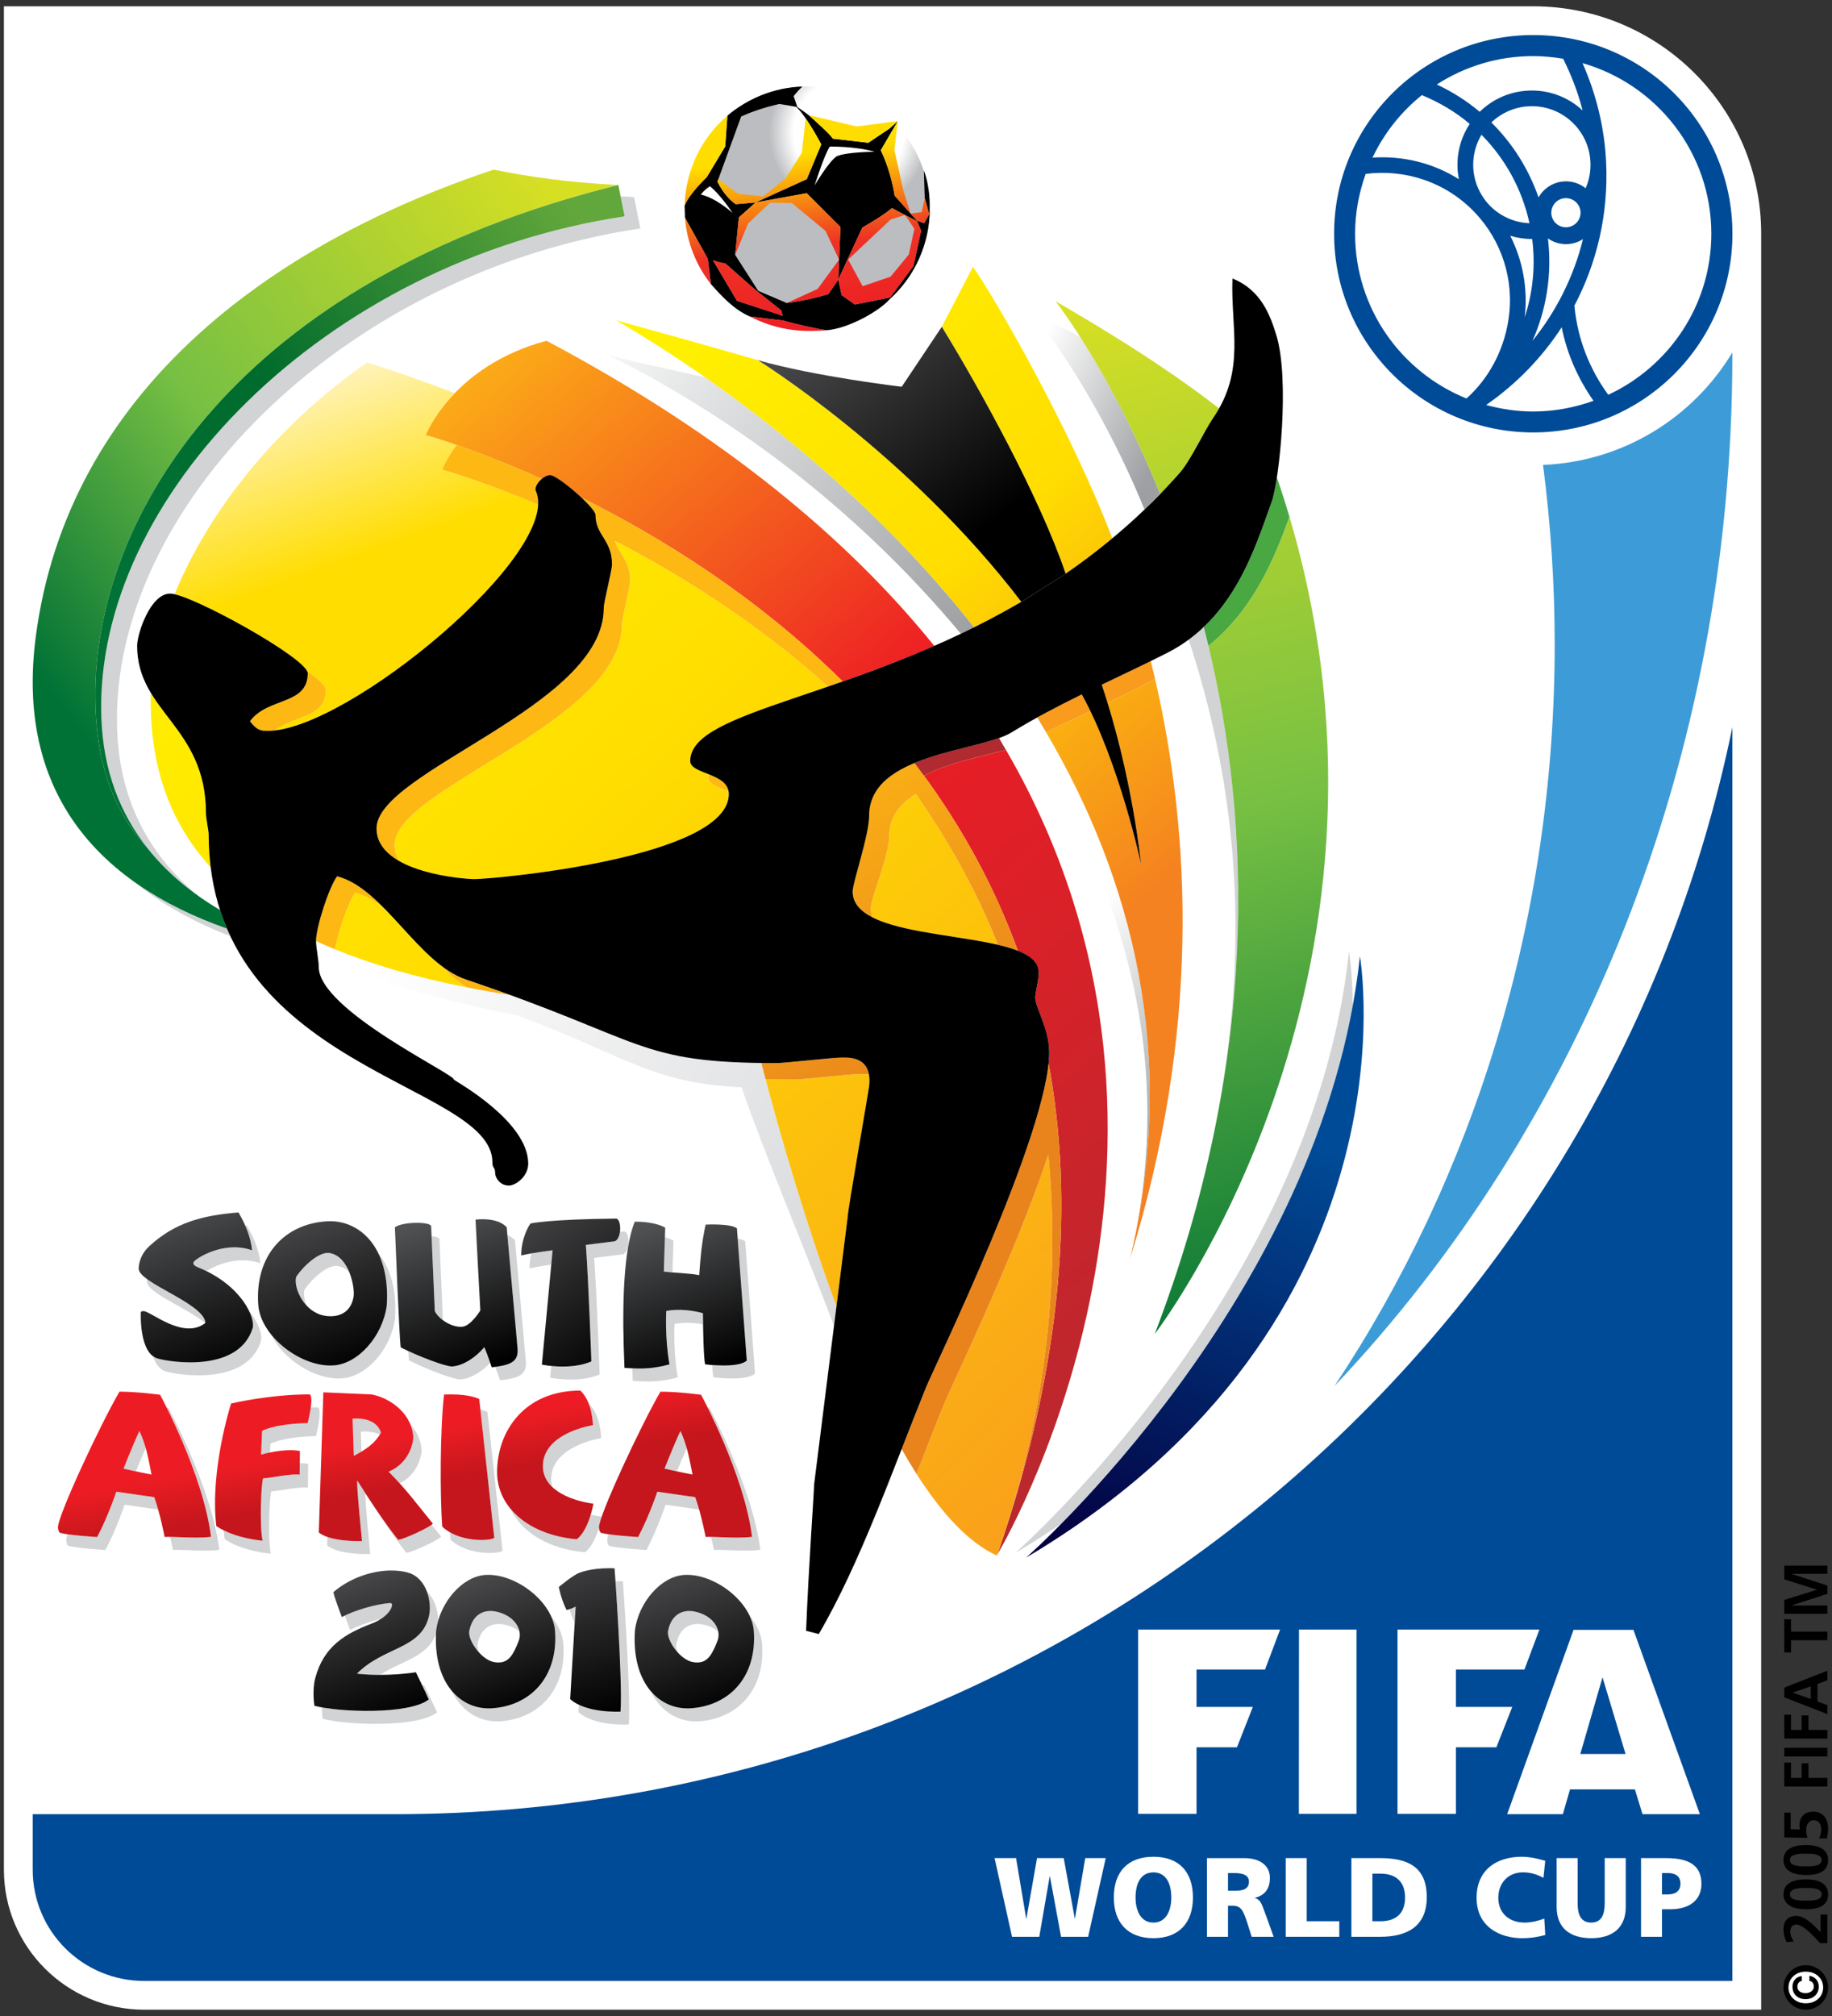 <?xml version="1.0" encoding="UTF-8"?>
<svg xmlns="http://www.w3.org/2000/svg" xmlns:xlink="http://www.w3.org/1999/xlink" width="240pt" height="264pt" viewBox="0 0 240 264" version="1.1">
<rect x="0" y="0" width="240" height="264" fill="#333333" stroke="none"/>
<defs>
<linearGradient id="linear0" gradientUnits="userSpaceOnUse" x1="27.686" y1="43.487" x2="24.938" y2="39.704" gradientTransform="matrix(5.002,0,0,4.989,-56.756,-38.004)">
<stop offset="0" style="stop-color:rgb(0%,0%,0%);stop-opacity:1;"/>
<stop offset="1" style="stop-color:rgb(26.275%,26.275%,27.059%);stop-opacity:1;"/>
</linearGradient>
<linearGradient id="linear1" gradientUnits="userSpaceOnUse" x1="20.523" y1="43.591" x2="19.07" y2="39.597" gradientTransform="matrix(5.002,0,0,4.989,-56.756,-38.004)">
<stop offset="0" style="stop-color:rgb(0%,0%,0%);stop-opacity:1;"/>
<stop offset="1" style="stop-color:rgb(27.843%,27.843%,28.627%);stop-opacity:1;"/>
</linearGradient>
<linearGradient id="linear2" gradientUnits="userSpaceOnUse" x1="17.295" y1="43.711" x2="15.72" y2="39.383" gradientTransform="matrix(5.002,0,0,4.989,-56.756,-38.004)">
<stop offset="0" style="stop-color:rgb(0%,0%,0%);stop-opacity:1;"/>
<stop offset="1" style="stop-color:rgb(30.588%,30.98%,31.765%);stop-opacity:1;"/>
</linearGradient>
<linearGradient id="linear3" gradientUnits="userSpaceOnUse" x1="24.022" y1="43.53" x2="22.59" y2="39.596" gradientTransform="matrix(5.002,0,0,4.989,-56.756,-38.004)">
<stop offset="0" style="stop-color:rgb(0%,0%,0%);stop-opacity:1;"/>
<stop offset="1" style="stop-color:rgb(31.765%,32.157%,32.941%);stop-opacity:1;"/>
</linearGradient>
<linearGradient id="linear4" gradientUnits="userSpaceOnUse" x1="29.944" y1="43.603" x2="28.501" y2="39.641" gradientTransform="matrix(5.002,0,0,4.989,-56.756,-38.004)">
<stop offset="0" style="stop-color:rgb(0%,0%,0%);stop-opacity:1;"/>
<stop offset="0.988" style="stop-color:rgb(31.765%,32.157%,32.941%);stop-opacity:1;"/>
<stop offset="1" style="stop-color:rgb(31.765%,32.157%,32.941%);stop-opacity:1;"/>
</linearGradient>
<linearGradient id="linear5" gradientUnits="userSpaceOnUse" x1="27.411" y1="52.63" x2="26.225" y2="48.749" gradientTransform="matrix(5.002,0,0,4.989,-56.756,-38.004)">
<stop offset="0" style="stop-color:rgb(0%,0%,0%);stop-opacity:1;"/>
<stop offset="1" style="stop-color:rgb(24.706%,24.314%,25.098%);stop-opacity:1;"/>
</linearGradient>
<linearGradient id="linear6" gradientUnits="userSpaceOnUse" x1="30.196" y1="52.582" x2="28.851" y2="48.886" gradientTransform="matrix(5.002,0,0,4.989,-56.756,-38.004)">
<stop offset="0" style="stop-color:rgb(0%,0%,0%);stop-opacity:1;"/>
<stop offset="1" style="stop-color:rgb(28.235%,28.235%,29.02%);stop-opacity:1;"/>
</linearGradient>
<linearGradient id="linear7" gradientUnits="userSpaceOnUse" x1="21.802" y1="52.696" x2="20.375" y2="48.774" gradientTransform="matrix(5.002,0,0,4.989,-56.756,-38.004)">
<stop offset="0" style="stop-color:rgb(0%,0%,0%);stop-opacity:1;"/>
<stop offset="1" style="stop-color:rgb(30.196%,30.196%,30.98%);stop-opacity:1;"/>
</linearGradient>
<linearGradient id="linear8" gradientUnits="userSpaceOnUse" x1="24.991" y1="52.582" x2="23.646" y2="48.886" gradientTransform="matrix(5.002,0,0,4.989,-56.756,-38.004)">
<stop offset="0" style="stop-color:rgb(0%,0%,0%);stop-opacity:1;"/>
<stop offset="1" style="stop-color:rgb(30.196%,30.196%,30.98%);stop-opacity:1;"/>
</linearGradient>
<linearGradient id="linear9" gradientUnits="userSpaceOnUse" x1="22.336" y1="48.34" x2="21.549" y2="43.877" gradientTransform="matrix(5.002,0,0,4.989,-56.756,-38.004)">
<stop offset="0" style="stop-color:rgb(76.863%,8.627%,10.98%);stop-opacity:1;"/>
<stop offset="0.38" style="stop-color:rgb(76.863%,8.627%,10.98%);stop-opacity:1;"/>
<stop offset="0.678" style="stop-color:rgb(92.941%,10.98%,14.118%);stop-opacity:1;"/>
<stop offset="0.839" style="stop-color:rgb(92.941%,10.98%,14.118%);stop-opacity:1;"/>
<stop offset="1" style="stop-color:rgb(92.941%,10.98%,14.118%);stop-opacity:1;"/>
</linearGradient>
<linearGradient id="linear10" gradientUnits="userSpaceOnUse" x1="41.854" y1="19.25" x2="38.197" y2="17.49" gradientTransform="matrix(5.002,0,0,4.989,-56.756,-38.004)">
<stop offset="0" style="stop-color:rgb(61.569%,62.353%,63.529%);stop-opacity:1;"/>
<stop offset="1" style="stop-color:rgb(100%,100%,100%);stop-opacity:1;"/>
</linearGradient>
<linearGradient id="linear11" gradientUnits="userSpaceOnUse" x1="33.344" y1="41.215" x2="19.529" y2="33.521" gradientTransform="matrix(5.002,0,0,4.989,-56.756,-38.004)">
<stop offset="0" style="stop-color:rgb(84.706%,85.098%,85.882%);stop-opacity:1;"/>
<stop offset="0.929" style="stop-color:rgb(100%,100%,100%);stop-opacity:1;"/>
<stop offset="1" style="stop-color:rgb(100%,100%,100%);stop-opacity:1;"/>
</linearGradient>
<linearGradient id="linear12" gradientUnits="userSpaceOnUse" x1="43.39" y1="36.802" x2="36.997" y2="30.304" gradientTransform="matrix(5.002,0,0,4.989,-56.756,-38.004)">
<stop offset="0" style="stop-color:rgb(60%,60.784%,61.961%);stop-opacity:1;"/>
<stop offset="0.678" style="stop-color:rgb(100%,100%,100%);stop-opacity:1;"/>
<stop offset="1" style="stop-color:rgb(100%,100%,100%);stop-opacity:1;"/>
</linearGradient>
<linearGradient id="linear13" gradientUnits="userSpaceOnUse" x1="36.727" y1="24.41" x2="27.4" y2="16.776" gradientTransform="matrix(5.002,0,0,4.989,-56.756,-38.004)">
<stop offset="0" style="stop-color:rgb(61.569%,62.353%,63.529%);stop-opacity:1;"/>
<stop offset="1" style="stop-color:rgb(96.078%,96.471%,96.471%);stop-opacity:1;"/>
</linearGradient>
<linearGradient id="linear14" gradientUnits="userSpaceOnUse" x1="40.431" y1="15.458" x2="47.27" y2="42.698" gradientTransform="matrix(5.002,0,0,4.989,-56.756,-38.004)">
<stop offset="0" style="stop-color:rgb(84.314%,87.451%,13.725%);stop-opacity:1;"/>
<stop offset="0.49" style="stop-color:rgb(46.667%,75.294%,26.275%);stop-opacity:1;"/>
<stop offset="1" style="stop-color:rgb(0%,44.706%,21.176%);stop-opacity:1;"/>
<stop offset="1" style="stop-color:rgb(0%,44.706%,21.176%);stop-opacity:1;"/>
</linearGradient>
<linearGradient id="linear15" gradientUnits="userSpaceOnUse" x1="26.516" y1="17.371" x2="43.74" y2="37.905" gradientTransform="matrix(5.002,0,0,4.989,-56.756,-38.004)">
<stop offset="0" style="stop-color:rgb(100%,94.902%,0%);stop-opacity:1;"/>
<stop offset="0.38" style="stop-color:rgb(100%,86.667%,0%);stop-opacity:1;"/>
<stop offset="0.749" style="stop-color:rgb(96.078%,50.98%,12.549%);stop-opacity:1;"/>
<stop offset="1" style="stop-color:rgb(96.078%,50.98%,12.549%);stop-opacity:1;"/>
</linearGradient>
<linearGradient id="linear16" gradientUnits="userSpaceOnUse" x1="21.549" y1="18.866" x2="44.755" y2="46.106" gradientTransform="matrix(5.002,0,0,4.989,-56.756,-38.004)">
<stop offset="0" style="stop-color:rgb(98.824%,68.627%,9.02%);stop-opacity:1;"/>
<stop offset="0.388" style="stop-color:rgb(92.941%,10.98%,14.118%);stop-opacity:1;"/>
<stop offset="1" style="stop-color:rgb(69.02%,16.471%,18.824%);stop-opacity:1;"/>
</linearGradient>
<linearGradient id="linear17" gradientUnits="userSpaceOnUse" x1="40.312" y1="48.712" x2="46.533" y2="32.509" gradientTransform="matrix(5.002,0,0,4.989,-56.756,-38.004)">
<stop offset="0" style="stop-color:rgb(1.569%,0%,25.098%);stop-opacity:1;"/>
<stop offset="0.71" style="stop-color:rgb(0%,29.412%,59.216%);stop-opacity:1;"/>
<stop offset="0.812" style="stop-color:rgb(0%,29.412%,59.216%);stop-opacity:1;"/>
<stop offset="1" style="stop-color:rgb(0%,29.412%,59.216%);stop-opacity:1;"/>
</linearGradient>
<linearGradient id="linear18" gradientUnits="userSpaceOnUse" x1="28.074" y1="15.617" x2="11.226" y2="28.446" gradientTransform="matrix(5.002,0,0,4.989,-56.756,-38.004)">
<stop offset="0" style="stop-color:rgb(84.314%,87.451%,13.725%);stop-opacity:1;"/>
<stop offset="0.51" style="stop-color:rgb(46.667%,75.294%,26.275%);stop-opacity:1;"/>
<stop offset="0.871" style="stop-color:rgb(0%,44.706%,21.176%);stop-opacity:1;"/>
<stop offset="1" style="stop-color:rgb(0%,44.706%,21.176%);stop-opacity:1;"/>
</linearGradient>
<linearGradient id="linear19" gradientUnits="userSpaceOnUse" x1="14.811" y1="22.277" x2="39.561" y2="47.987" gradientTransform="matrix(5.002,0,0,4.989,-56.756,-38.004)">
<stop offset="0" style="stop-color:rgb(100%,94.902%,0%);stop-opacity:1;"/>
<stop offset="0.369" style="stop-color:rgb(100%,86.667%,0%);stop-opacity:1;"/>
<stop offset="1" style="stop-color:rgb(97.647%,61.569%,10.98%);stop-opacity:1;"/>
</linearGradient>
<linearGradient id="linear20" gradientUnits="userSpaceOnUse" x1="18.864" y1="16.976" x2="22.493" y2="26.945" gradientTransform="matrix(5.002,0,0,4.989,-56.756,-38.004)">
<stop offset="0" style="stop-color:rgb(100%,96.863%,85.882%);stop-opacity:1;"/>
<stop offset="0.529" style="stop-color:rgb(100%,86.667%,0%);stop-opacity:1;"/>
<stop offset="1" style="stop-color:rgb(100%,86.667%,0%);stop-opacity:1;"/>
</linearGradient>
<linearGradient id="linear21" gradientUnits="userSpaceOnUse" x1="18.97" y1="19.028" x2="38.203" y2="48.645" gradientTransform="matrix(5.002,0,0,4.989,-56.756,-38.004)">
<stop offset="0" style="stop-color:rgb(99.216%,72.157%,7.451%);stop-opacity:1;"/>
<stop offset="0.4" style="stop-color:rgb(99.216%,72.157%,7.451%);stop-opacity:1;"/>
<stop offset="0.659" style="stop-color:rgb(91.373%,51.765%,11.373%);stop-opacity:1;"/>
<stop offset="1" style="stop-color:rgb(91.373%,51.765%,11.373%);stop-opacity:1;"/>
</linearGradient>
<linearGradient id="linear22" gradientUnits="userSpaceOnUse" x1="28.18" y1="15.631" x2="13.314" y2="26.75" gradientTransform="matrix(5.002,0,0,4.989,-56.756,-38.004)">
<stop offset="0" style="stop-color:rgb(38.431%,65.49%,23.137%);stop-opacity:1;"/>
<stop offset="0.49" style="stop-color:rgb(0%,41.961%,17.255%);stop-opacity:1;"/>
<stop offset="0.831" style="stop-color:rgb(0%,44.706%,21.176%);stop-opacity:1;"/>
<stop offset="1" style="stop-color:rgb(0%,44.706%,21.176%);stop-opacity:1;"/>
</linearGradient>
<linearGradient id="linear23" gradientUnits="userSpaceOnUse" x1="38.126" y1="23.608" x2="32.322" y2="16.003" gradientTransform="matrix(5.002,0,0,4.989,-56.756,-38.004)">
<stop offset="0" style="stop-color:rgb(0%,0%,0%);stop-opacity:1;"/>
<stop offset="0.239" style="stop-color:rgb(0%,0%,0%);stop-opacity:1;"/>
<stop offset="1" style="stop-color:rgb(30.196%,30.196%,30.98%);stop-opacity:1;"/>
</linearGradient>
<radialGradient id="radial0" gradientUnits="userSpaceOnUse" cx="33.58" cy="11.103" fx="33.58" fy="11.103" r="2.946" gradientTransform="matrix(5.002,0,0,4.989,-56.756,-38.004)">
<stop offset="0" style="stop-color:rgb(100%,100%,100%);stop-opacity:1;"/>
<stop offset="0.49" style="stop-color:rgb(100%,100%,100%);stop-opacity:1;"/>
<stop offset="0.71" style="stop-color:rgb(73.725%,74.118%,75.294%);stop-opacity:1;"/>
<stop offset="1" style="stop-color:rgb(73.725%,74.118%,75.294%);stop-opacity:1;"/>
</radialGradient>
<linearGradient id="linear24" gradientUnits="userSpaceOnUse" x1="32.889" y1="16.415" x2="32.069" y2="10.58" gradientTransform="matrix(5.002,0,0,4.989,-56.756,-38.004)">
<stop offset="0" style="stop-color:rgb(92.941%,10.98%,14.118%);stop-opacity:1;"/>
<stop offset="0.4" style="stop-color:rgb(93.333%,19.608%,14.118%);stop-opacity:1;"/>
<stop offset="0.812" style="stop-color:rgb(100%,86.667%,0%);stop-opacity:1;"/>
<stop offset="1" style="stop-color:rgb(100%,86.667%,0%);stop-opacity:1;"/>
</linearGradient>
</defs>
<g id="surface1">
<path style=" stroke:none;fill-rule:nonzero;fill:rgb(100%,100%,100%);fill-opacity:1;" d="M 0.512 0.824 L 0.512 244.852 C 0.512 254.961 8.758 263.176 18.895 263.176 L 230.723 263.176 L 230.723 30.598 C 230.723 14.191 217.352 0.844 200.898 0.824 Z M 0.512 0.824 "/>
<path style=" stroke:none;fill-rule:nonzero;fill:rgb(0%,29.412%,59.216%);fill-opacity:1;" d="M 51.746 237.57 L 4.285 237.57 L 4.285 244.855 C 4.285 252.898 10.824 259.41 18.887 259.41 L 226.949 259.41 L 226.949 95.223 C 210.246 176.469 138.145 237.57 51.746 237.57 Z M 51.746 237.57 "/>
<path style=" stroke:none;fill-rule:nonzero;fill:rgb(23.922%,61.176%,84.314%);fill-opacity:1;" d="M 226.945 46.156 C 221.832 54.648 212.68 60.449 202.145 60.883 C 203.137 68.555 203.672 76.383 203.672 84.352 C 203.672 120.613 192.973 154.152 174.836 181.488 C 206.922 147.637 226.949 99.672 226.949 46.453 C 226.949 46.355 226.945 46.254 226.945 46.156 Z M 226.945 46.156 "/>
<path style=" stroke:none;fill-rule:nonzero;fill:rgb(0%,29.412%,59.216%);fill-opacity:1;" d="M 210.688 51.699 C 208.242 48.355 206.652 44.363 206.254 40.023 C 209.195 34.441 210.73 28.023 210.41 21.266 C 210.195 16.633 209.082 12.266 207.316 8.266 C 217.055 11.055 224.191 19.996 224.191 30.609 C 224.191 39.957 218.656 47.988 210.688 51.699 Z M 200.859 53.887 C 198.719 53.887 196.656 53.57 194.691 53.035 C 198.617 50.312 201.996 46.852 204.59 42.855 C 205.293 46.398 206.758 49.641 208.754 52.488 C 206.285 53.371 203.637 53.887 200.859 53.887 Z M 192.117 52.184 C 183.559 48.73 177.523 40.379 177.523 30.609 C 177.523 27.863 178.031 25.227 178.91 22.773 C 184.059 22.109 189.441 23.824 193.273 27.891 C 196.684 31.516 198.438 36.613 197.609 41.902 C 196.969 46.008 194.984 49.609 192.117 52.184 Z M 186.273 12.457 C 188.547 13.398 190.672 14.641 192.539 16.227 C 191.168 18.305 190.605 20.906 191.121 23.469 C 187.703 21.312 183.719 20.375 179.805 20.641 C 181.324 17.445 183.539 14.648 186.273 12.457 Z M 204.535 23.793 C 203.227 23.992 202.152 24.781 201.555 25.852 C 200.242 22.066 198.105 18.738 195.375 16.035 C 196.754 14.719 198.629 13.906 200.688 13.906 C 204.926 13.906 208.363 17.344 208.363 21.574 C 208.363 22.672 208.141 23.707 207.723 24.648 C 206.859 23.961 205.715 23.613 204.535 23.793 Z M 203.227 27.855 C 203.227 26.805 204.082 25.949 205.145 25.949 C 206.199 25.949 207.059 26.805 207.059 27.855 C 207.059 28.91 206.199 29.762 205.145 29.762 C 204.082 29.762 203.227 28.91 203.227 27.855 Z M 202.785 31.223 C 204.168 32.195 205.988 32.211 207.379 31.316 C 206.164 36.246 203.871 40.773 200.758 44.637 C 202.582 40.547 203.348 35.941 202.785 31.223 Z M 194.141 25.598 C 192.582 23.082 192.664 20.023 194.078 17.648 C 197.148 20.742 199.379 24.707 200.367 29.23 C 197.902 29.137 195.523 27.848 194.141 25.598 Z M 197.852 30.879 C 198.801 31.164 199.773 31.301 200.723 31.301 C 201.172 34.828 200.809 38.312 199.742 41.555 C 200.184 37.855 199.504 34.148 197.852 30.879 Z M 200.859 7.344 C 202.199 7.344 203.496 7.48 204.777 7.691 C 205.848 9.832 206.723 12.09 207.328 14.465 C 205.586 12.844 203.25 11.855 200.688 11.855 C 198.023 11.855 195.605 12.918 193.848 14.641 C 192.141 13.199 190.246 12.016 188.227 11.062 C 191.867 8.719 196.199 7.344 200.859 7.344 Z M 200.863 4.59 C 186.453 4.59 174.773 16.234 174.773 30.605 C 174.773 44.977 186.453 56.629 200.863 56.629 C 215.273 56.629 226.957 44.977 226.957 30.605 C 226.957 16.234 215.273 4.59 200.863 4.59 Z M 200.863 4.59 "/>
<path style=" stroke:none;fill-rule:nonzero;fill:rgb(100%,100%,100%);fill-opacity:1;" d="M 130.293 243.324 L 133.109 243.324 L 134.434 251.238 L 134.465 251.238 L 135.855 243.324 L 139.352 243.324 L 140.801 251.238 L 140.824 251.238 L 142.172 243.324 L 144.855 243.324 L 142.551 253.629 L 139.004 253.629 L 137.543 245.711 L 137.516 245.711 L 136.148 253.629 L 132.582 253.629 Z M 130.293 243.324 "/>
<path style=" stroke:none;fill-rule:nonzero;fill:rgb(100%,100%,100%);fill-opacity:1;" d="M 151.105 251.766 C 152.773 251.766 153.445 250.176 153.445 248.48 C 153.445 246.688 152.773 245.191 151.105 245.191 C 149.422 245.191 148.762 246.688 148.762 248.48 C 148.762 250.176 149.422 251.766 151.105 251.766 Z M 151.105 243.148 C 154.5 243.148 156.281 245.172 156.281 248.48 C 156.281 251.758 154.48 253.809 151.105 253.809 C 147.727 253.809 145.914 251.758 145.914 248.48 C 145.914 245.172 147.695 243.148 151.105 243.148 Z M 151.105 243.148 "/>
<path style=" stroke:none;fill-rule:nonzero;fill:rgb(100%,100%,100%);fill-opacity:1;" d="M 160.875 247.605 L 161.594 247.605 C 162.48 247.605 163.617 247.57 163.617 246.406 C 163.617 245.453 162.645 245.277 161.594 245.277 L 160.875 245.277 Z M 158.117 243.328 L 163.035 243.328 C 164.867 243.328 166.363 244.156 166.363 245.922 C 166.363 247.297 165.719 248.211 164.383 248.527 L 164.383 248.551 C 165.27 248.789 165.332 249.57 165.844 250.82 L 166.852 253.629 L 163.977 253.629 L 163.387 251.766 C 162.824 249.996 162.473 249.555 161.449 249.555 L 160.875 249.555 L 160.875 253.629 L 158.117 253.629 Z M 158.117 243.328 "/>
<path style=" stroke:none;fill-rule:nonzero;fill:rgb(100%,100%,100%);fill-opacity:1;" d="M 168.438 243.324 L 171.188 243.324 L 171.188 251.59 L 175.453 251.59 L 175.453 253.629 L 168.438 253.629 Z M 168.438 243.324 "/>
<path style=" stroke:none;fill-rule:nonzero;fill:rgb(100%,100%,100%);fill-opacity:1;" d="M 179.789 251.59 L 180.855 251.59 C 182.914 251.59 184.07 250.531 184.07 248.48 C 184.07 246.43 182.875 245.359 180.855 245.359 L 179.789 245.359 Z M 177.039 243.324 L 180.797 243.324 C 184.395 243.324 186.914 244.441 186.914 248.438 C 186.914 252.289 184.32 253.629 180.797 253.629 L 177.039 253.629 Z M 177.039 243.324 "/>
<path style=" stroke:none;fill-rule:nonzero;fill:rgb(100%,100%,100%);fill-opacity:1;" d="M 202.438 253.391 C 201.664 253.586 200.789 253.809 199.379 253.809 C 196.629 253.809 193.438 252.422 193.438 248.523 C 193.438 244.938 195.953 243.148 199.363 243.148 C 200.414 243.148 201.434 243.387 202.434 243.68 L 202.199 245.914 C 201.316 245.422 200.461 245.188 199.512 245.188 C 197.551 245.188 196.285 246.605 196.285 248.523 C 196.285 250.543 197.715 251.766 199.734 251.766 C 200.629 251.766 201.555 251.531 202.309 251.242 Z M 202.438 253.391 "/>
<path style=" stroke:none;fill-rule:nonzero;fill:rgb(100%,100%,100%);fill-opacity:1;" d="M 212.98 249.715 C 212.98 252.539 211.145 253.809 208.453 253.809 C 205.754 253.809 203.926 252.539 203.926 249.715 L 203.926 243.324 L 206.676 243.324 L 206.676 249.258 C 206.676 250.617 207.039 251.766 208.453 251.766 C 209.863 251.766 210.223 250.617 210.223 249.258 L 210.223 243.324 L 212.98 243.324 Z M 212.98 249.715 "/>
<path style=" stroke:none;fill-rule:nonzero;fill:rgb(100%,100%,100%);fill-opacity:1;" d="M 217.73 248.082 L 218.449 248.082 C 219.391 248.082 220.145 247.738 220.145 246.66 C 220.145 245.613 219.391 245.277 218.449 245.277 L 217.73 245.277 Z M 214.98 243.324 L 218.266 243.324 C 221.422 243.324 222.895 244.387 222.895 246.703 C 222.895 248.789 221.371 250.023 218.797 250.023 L 217.73 250.023 L 217.73 253.629 L 214.98 253.629 Z M 214.98 243.324 "/>
<path style=" stroke:none;fill-rule:evenodd;fill:rgb(100%,100%,100%);fill-opacity:1;" d="M 149.102 213.395 L 149.102 237.527 L 156.75 237.527 L 156.75 228.812 L 162.047 228.812 L 164.129 223.527 L 156.75 223.527 L 156.75 218.629 L 165.723 218.629 L 167.699 213.395 Z M 149.102 213.395 "/>
<path style=" stroke:none;fill-rule:evenodd;fill:rgb(100%,100%,100%);fill-opacity:1;" d="M 170.172 213.395 L 170.156 237.527 L 177.715 237.527 L 177.715 213.395 Z M 170.172 213.395 "/>
<path style=" stroke:none;fill-rule:evenodd;fill:rgb(100%,100%,100%);fill-opacity:1;" d="M 209.938 219.648 L 207.027 229.691 L 212.953 229.691 Z M 206.141 213.434 L 197.445 237.57 L 204.742 237.57 L 205.68 234.324 L 214.18 234.324 L 215.172 237.57 L 222.691 237.57 L 213.988 213.434 Z M 206.141 213.434 "/>
<path style=" stroke:none;fill-rule:evenodd;fill:rgb(100%,100%,100%);fill-opacity:1;" d="M 183.082 213.395 L 183.082 237.527 L 190.73 237.527 L 190.73 228.812 L 196.031 228.812 L 198.113 223.527 L 190.73 223.527 L 190.73 218.629 L 199.707 218.629 L 201.672 213.395 Z M 183.082 213.395 "/>
<path style=" stroke:none;fill-rule:nonzero;fill:rgb(81.961%,82.745%,83.137%);fill-opacity:1;" d="M 77.125 183.801 C 78.75 185.355 78.75 188.332 78.75 188.332 C 78.75 188.332 72.207 189.312 72.207 193.688 C 72.207 194.062 72.258 194.41 72.355 194.73 C 71.617 194.027 71.121 193.129 71.121 191.996 C 71.121 187.613 77.668 186.633 77.668 186.633 C 77.668 186.633 77.668 185.195 77.125 183.801 Z M 77.395 198.352 C 77.91 198.477 78.395 198.551 78.82 198.605 C 78.578 199.328 78.449 199.816 78.465 200.047 C 78.145 201.152 77.566 202.547 76.645 203.273 C 71.926 202.855 68.328 200.676 66.887 197.59 C 68.691 199.758 71.766 201.238 75.566 201.578 C 76.492 200.84 77.07 199.426 77.395 198.352 Z M 53.77 186.535 C 54.52 187.359 55.082 188.414 55.219 189.703 C 55.301 190.453 54.785 193.047 52.359 194.25 C 51.922 193.77 51.449 193.262 50.91 192.715 C 53.648 191.602 54.215 188.789 54.133 188.004 C 54.078 187.477 53.949 186.98 53.77 186.535 Z M 56.543 199.668 C 56.926 200.152 57.336 200.664 57.789 201.219 C 57.473 201.668 54.043 203.258 53.254 203.348 C 53.254 203.348 51.438 201.219 47.949 195.676 C 50.727 199.961 52.172 201.641 52.172 201.641 C 52.883 201.574 55.773 200.25 56.543 199.668 Z M 47.891 195.586 C 47.734 195.871 48.508 203.508 48.508 203.508 C 48.508 203.508 44.379 203.656 42.855 202.375 L 42.895 201.27 C 44.73 201.906 47.422 201.809 47.422 201.809 C 47.422 201.809 46.652 194.172 46.809 193.887 C 47.191 194.492 47.555 195.059 47.891 195.586 Z M 47.273 187.477 L 47.359 190.082 C 47.039 190.273 46.703 190.457 46.352 190.645 L 46.188 185.781 C 46.188 185.781 49.23 185.398 49.906 187.613 C 49.859 187.703 49.809 187.785 49.758 187.867 C 48.652 187.309 47.273 187.477 47.273 187.477 Z M 21.832 184.316 L 22.055 184.348 C 22.055 184.348 27.715 194.734 28.73 202.953 C 26.84 203.207 23.762 202.891 22.652 202.969 C 22.652 202.969 22.516 202.242 22.289 201.258 C 23.684 201.285 26.074 201.461 27.645 201.254 C 26.879 195.039 23.453 187.586 21.832 184.316 Z M 20.719 197.68 L 16.32 197.047 C 16.32 197.047 15.293 200.164 13.812 202.977 C 13.812 202.977 10.125 202.742 9.102 202.469 C 9.102 202.469 8.73 202.531 8.68 201.742 C 8.668 201.59 8.727 201.305 8.836 200.918 C 10.305 201.125 12.727 201.277 12.727 201.277 C 14.207 198.465 15.238 195.344 15.238 195.344 L 20.203 196.059 C 20.383 196.551 20.562 197.113 20.719 197.68 Z M 19.094 189.637 C 18.629 190.672 18.156 191.816 17.809 192.672 C 16.949 192.488 16.191 192.324 16.191 192.324 C 16.191 192.324 17.301 189.449 18.262 187.387 C 18.625 188.164 18.887 188.902 19.094 189.637 Z M 63.863 184.906 L 65.836 203.098 C 65.086 203.562 61.082 203.633 59.012 201.605 C 58.992 201.316 58.973 201 58.953 200.668 C 61.109 201.906 64.113 201.801 64.754 201.395 L 62.93 184.582 C 63.578 184.738 63.863 184.906 63.863 184.906 Z M 41.66 184.297 C 42.266 184.676 41.387 188.062 41.387 188.062 C 41.387 188.062 37.5 188.066 35.422 189.074 L 35.375 190.203 C 34.672 190.348 34.203 190.484 34.203 190.484 L 34.336 187.375 C 36.414 186.371 40.305 186.359 40.305 186.359 C 40.305 186.359 40.578 185.305 40.715 184.309 C 41.027 184.301 41.344 184.297 41.66 184.297 Z M 39.27 191.602 C 39.648 191.613 40.02 191.641 40.371 191.711 L 40.336 194.82 C 39.211 194.648 36.758 195.219 35.555 195.297 C 35.309 195.594 35.043 201.664 35.488 203.453 C 35.488 203.453 31.883 203.207 29.426 201.547 C 29.379 201.168 29.344 200.793 29.32 200.41 C 31.656 201.57 34.406 201.75 34.406 201.75 C 33.961 199.961 34.227 193.895 34.477 193.594 C 35.676 193.523 38.129 192.941 39.254 193.117 Z M 89.965 189.637 C 89.504 190.672 89.027 191.816 88.68 192.672 C 87.816 192.488 87.059 192.324 87.059 192.324 C 87.059 192.324 88.176 189.449 89.137 187.387 C 89.5 188.164 89.762 188.902 89.965 189.637 Z M 92.703 184.316 L 92.926 184.348 C 92.926 184.348 98.586 194.734 99.602 202.953 C 97.715 203.207 94.633 202.891 93.531 202.969 C 93.531 202.969 93.387 202.242 93.156 201.258 C 94.555 201.285 96.949 201.461 98.52 201.254 C 97.746 195.039 94.328 187.586 92.703 184.316 Z M 91.59 197.68 L 87.199 197.047 C 87.199 197.047 86.156 200.164 84.688 202.977 C 84.688 202.977 81 202.742 79.969 202.469 C 79.969 202.469 79.605 202.531 79.551 201.742 C 79.535 201.59 79.598 201.305 79.715 200.918 C 81.172 201.125 83.598 201.277 83.598 201.277 C 85.078 198.465 86.113 195.344 86.113 195.344 L 91.078 196.059 C 91.258 196.551 91.43 197.113 91.59 197.68 Z M 81.219 161.281 L 81.832 161.273 C 82.539 161.48 82.512 163.875 81.629 164.25 L 77.836 164.727 C 78.184 169.406 78.555 179.977 78.555 179.977 C 78.555 179.977 76.344 181.152 72.074 180.41 L 72.215 178.879 C 75.68 179.227 77.473 178.273 77.473 178.273 C 77.473 178.273 77.102 167.707 76.75 163.023 L 80.551 162.551 C 80.926 162.387 81.148 161.855 81.219 161.281 Z M 72.219 165.594 C 71.434 165.707 70.371 165.883 69.363 166.109 C 69.363 165.371 69.465 164.707 69.617 164.141 C 71.109 163.871 72.395 163.73 72.395 163.73 Z M 87.105 162.012 C 87.895 162.23 88.227 162.473 88.227 162.473 L 88.098 166.625 C 87.672 166.59 87.277 166.551 86.965 166.504 Z M 96.641 162.207 C 97.055 162.273 97.402 162.383 97.625 162.543 L 98.914 179.871 C 97.773 180.926 93.473 180.367 93.473 180.367 C 93.473 180.367 93.383 180.25 93.301 178.754 C 94.629 178.855 97.023 178.914 97.836 178.172 Z M 92.102 173.422 C 90.973 173.215 89.617 173.133 88.371 173.375 C 88.371 173.375 88.16 176.883 88.789 180.371 C 86.762 180.898 85.426 181.012 82.895 180.82 C 82.895 180.566 82.863 179.996 82.836 179.184 C 84.738 179.273 85.969 179.117 87.699 178.676 C 87.078 175.184 87.285 171.672 87.285 171.672 C 88.961 171.348 90.82 171.617 92.086 171.965 C 92.09 172.492 92.094 172.977 92.102 173.422 Z M 57.566 162.285 L 58.023 172.883 C 57.559 172.539 57.18 172.129 56.961 171.703 L 56.535 161.871 C 57.129 161.938 57.551 162.078 57.566 162.285 Z M 66.465 161.73 C 66.84 161.895 67.188 162.109 67.465 162.414 C 67.52 163.203 68.832 177.512 68.887 178.297 C 69.004 179.992 68.074 180.477 65.5 180.746 C 65.5 180.746 65.215 179.867 64.883 178.988 C 67.105 178.707 67.918 178.184 67.801 176.602 C 67.758 175.922 66.777 165.172 66.465 161.73 Z M 64.223 178.465 C 63.16 179.59 61.684 180.543 60.324 180.641 C 59.535 180.691 55.859 179.305 53.586 178.141 C 53.559 177.965 53.527 177.527 53.484 176.918 C 55.711 177.949 58.559 178.984 59.242 178.938 C 60.742 178.832 62.379 177.691 63.449 176.414 C 63.727 177.055 64.031 177.906 64.223 178.465 Z M 32.332 160.473 C 33.301 162.145 33.949 163.785 34.109 165.43 C 31.164 164.387 28.27 165.676 27.059 166.461 C 26.773 166.324 26.473 166.184 26.16 166.051 C 25.852 165.918 25.109 165.668 25.395 165.234 C 25.676 164.805 29.305 162.414 33.02 163.73 C 32.918 162.652 32.602 161.574 32.125 160.488 Z M 32.637 171.672 C 33.973 173.344 34.398 174.938 34.176 175.652 C 32.312 181.465 23.449 180.105 21.723 179.59 C 20.871 179.34 20.344 178.527 20.02 177.578 C 20.203 177.719 20.41 177.824 20.637 177.895 C 22.367 178.402 31.227 179.77 33.094 173.949 C 33.238 173.488 33.109 172.656 32.637 171.672 Z M 26.875 173.273 C 24.504 171.25 19.227 169.305 19.25 167.812 C 19.254 167.715 19.262 167.613 19.27 167.508 C 21.594 169.203 26.773 171.238 26.91 173.238 Z M 51.75 172.711 C 51.191 176.691 48.031 180.273 44.805 180.504 C 41.332 180.746 37.09 178.043 35.527 174.766 C 37.508 177.223 40.867 179 43.715 178.801 C 46.941 178.574 50.102 174.992 50.664 171.008 C 50.855 168.18 50.418 165.887 49.566 164.129 C 51.102 165.98 52.008 168.844 51.75 172.711 Z M 44.293 165.793 C 42.508 165.477 39.922 168.637 39.855 168.996 C 39.762 169.535 39.875 170.25 40.168 170.973 C 39.113 169.848 38.598 168.285 38.77 167.301 C 38.836 166.934 41.422 163.777 43.211 164.098 C 44.457 164.316 45.27 165.395 45.758 166.582 C 45.355 166.184 44.871 165.898 44.293 165.793 Z M 98.219 211.621 C 99.141 212.734 99.746 214.012 99.84 215.297 C 100.258 221.223 96.707 225.043 91.609 225.402 C 89.027 225.578 86.57 224.25 85.246 221.445 C 86.625 223.082 88.539 223.836 90.523 223.703 C 95.625 223.344 99.164 219.527 98.754 213.598 C 98.711 212.926 98.52 212.266 98.219 211.621 Z M 94.094 213.641 C 93.574 213.219 92.887 212.895 92.043 212.727 C 90.609 212.449 89.047 213.008 88.602 215.297 C 88.543 215.582 88.613 215.969 88.781 216.383 C 87.938 215.461 87.387 214.266 87.516 213.598 C 87.961 211.309 89.523 210.746 90.957 211.027 C 92.77 211.379 93.863 212.5 94.094 213.641 Z M 42.27 225.074 C 42.27 225.074 42.164 224.438 42.156 223.59 C 45.945 224.273 53.832 224.391 56.168 222.547 C 56.008 222.168 55.66 221.426 55.32 220.719 C 55.48 220.691 55.57 220.684 55.57 220.684 C 55.57 220.684 56.883 223.379 57.254 224.25 C 54.688 226.266 45.457 225.926 42.27 225.074 Z M 49.914 212 C 48.457 212.348 46.953 212.895 45.871 213.453 C 45.871 213.453 45.484 212.457 45.168 211.559 C 46.848 210.77 49.27 210.059 51.109 209.922 C 51.605 209.883 51.391 211.043 49.914 212 Z M 55.934 208.426 C 56.965 209.402 57.395 210.957 57.398 212.25 C 57.281 212.645 57.195 213.047 57.141 213.453 C 57.129 213.609 57.121 213.766 57.113 213.926 C 56.039 216.996 52.762 217.414 49.77 219.332 C 48.824 219.332 47.801 219.289 46.762 219.172 C 50.281 215.594 55.164 216.004 56.195 211.648 C 56.402 210.781 56.344 209.543 55.934 208.426 Z M 68.055 213.641 C 67.535 213.219 66.844 212.895 66.004 212.727 C 64.57 212.449 63.008 213.008 62.562 215.297 C 62.504 215.582 62.574 215.969 62.738 216.383 C 61.902 215.461 61.348 214.266 61.477 213.598 C 61.922 211.309 63.48 210.746 64.918 211.027 C 66.73 211.379 67.828 212.5 68.055 213.641 Z M 72.18 211.621 C 73.098 212.734 73.711 214.012 73.801 215.297 C 74.215 221.223 70.668 225.043 65.574 225.402 C 62.988 225.578 60.527 224.25 59.199 221.445 C 60.586 223.082 62.5 223.836 64.484 223.703 C 69.582 223.344 73.129 219.527 72.715 213.598 C 72.668 212.926 72.48 212.266 72.18 211.621 Z M 80.629 207.062 C 80.934 207.055 81.254 207.055 81.598 207.074 C 81.598 207.074 82.668 221.699 82.375 225.832 C 82.375 225.832 77.906 226.109 75.773 224.203 L 75.832 223.246 C 78.105 224.328 81.293 224.133 81.293 224.133 C 81.523 220.867 80.902 211.031 80.629 207.062 Z M 75.41 210.383 L 75.289 212.504 C 74.984 211.906 74.762 211.266 74.598 210.738 C 74.871 210.641 75.156 210.52 75.41 210.383 Z M 75.41 210.383 "/>
<path style=" stroke:none;fill-rule:evenodd;fill:url(#linear0);" d="M 69.484 160.223 C 69.484 160.223 68.281 161.906 68.281 164.402 C 70.25 163.965 72.395 163.73 72.395 163.73 L 70.988 178.707 C 75.258 179.453 77.469 178.273 77.469 178.273 C 77.469 178.273 77.102 167.707 76.75 163.023 L 80.551 162.547 C 81.43 162.176 81.449 159.781 80.754 159.578 C 71.719 159.664 69.484 160.223 69.484 160.223 Z M 69.484 160.223 "/>
<path style=" stroke:none;fill-rule:evenodd;fill:url(#linear1);" d="M 42.723 159.938 C 37.207 160.32 33.379 164.449 33.832 170.859 C 34.125 175.027 39.488 179.098 43.715 178.805 C 46.945 178.574 50.102 174.988 50.664 171.008 C 51.164 163.66 47.414 159.918 43.219 159.918 C 43.055 159.922 42.887 159.922 42.723 159.938 Z M 42.508 172.293 C 39.938 171.844 38.5 168.855 38.77 167.305 C 38.836 166.938 41.418 163.781 43.211 164.094 C 45.781 164.551 46.52 168.676 46.316 169.832 C 45.984 171.758 44.613 172.367 43.305 172.367 C 43.031 172.367 42.766 172.34 42.508 172.293 Z M 42.508 172.293 "/>
<path style=" stroke:none;fill-rule:evenodd;fill:url(#linear2);" d="M 19.551 163.199 C 18.547 164.102 18.184 165.277 18.168 166.113 C 18.129 168.012 26.73 170.652 26.914 173.238 C 24.066 175.492 19.836 171.781 18.848 171.699 C 18.457 171.664 18.449 171.855 18.449 171.855 C 18.449 171.855 18.188 177.172 20.637 177.895 C 22.363 178.402 31.227 179.77 33.09 173.953 C 33.508 172.645 31.707 168.383 26.16 166.051 C 25.852 165.922 25.109 165.664 25.398 165.23 C 25.676 164.805 29.305 162.414 33.02 163.73 C 32.863 162.086 32.215 160.441 31.246 158.773 C 26.402 159.156 22.836 160.16 19.551 163.199 Z M 19.551 163.199 "/>
<path style=" stroke:none;fill-rule:evenodd;fill:url(#linear3);" d="M 51.734 160.719 L 51.734 160.727 C 51.746 160.949 52.305 175.125 52.496 176.445 C 54.773 177.605 58.453 178.992 59.242 178.941 C 60.738 178.836 62.383 177.691 63.449 176.414 C 63.898 177.453 64.414 179.047 64.414 179.047 C 66.992 178.773 67.922 178.293 67.801 176.602 C 67.75 175.812 66.438 161.5 66.379 160.715 C 65.57 159.828 64.168 159.66 63.234 159.66 C 62.68 159.66 62.297 159.719 62.297 159.719 C 62.367 161.062 62.871 170.82 62.926 171.609 C 62.926 171.609 61.703 173.633 60.559 173.742 C 59.262 173.863 57.539 172.828 56.961 171.703 L 56.484 160.59 C 56.438 159.953 52.699 159.969 51.734 160.719 Z M 51.734 160.719 "/>
<path style=" stroke:none;fill-rule:evenodd;fill:url(#linear4);" d="M 81.809 179.125 C 84.34 179.316 85.672 179.199 87.703 178.672 C 87.078 175.184 87.285 171.672 87.285 171.672 C 88.961 171.348 90.82 171.613 92.086 171.969 C 92.145 178.336 92.387 178.664 92.387 178.664 C 92.387 178.664 96.688 179.227 97.832 178.172 L 96.539 160.844 C 95.629 160.191 92.441 160.367 92.441 160.367 C 91.898 162.805 91.723 165.129 91.602 166.988 C 90.398 166.727 88.18 166.688 86.965 166.508 L 87.145 160.773 C 87.145 160.773 86.035 159.98 83.156 159.98 C 81.016 165.297 81.785 177.652 81.809 179.125 Z M 81.809 179.125 "/>
<path style=" stroke:none;fill-rule:evenodd;fill:url(#linear5);" d="M 75.902 205.961 C 75.035 206.277 73.207 207.824 73.207 207.824 C 73.207 207.824 73.508 209.449 74.223 210.832 C 74.617 210.754 75.035 210.582 75.414 210.383 L 74.695 222.504 C 76.82 224.406 81.293 224.137 81.293 224.137 C 81.582 220 80.512 205.375 80.512 205.375 C 80.277 205.363 80.047 205.359 79.832 205.359 C 77.297 205.359 75.902 205.961 75.902 205.961 Z M 75.902 205.961 "/>
<path style=" stroke:none;fill-rule:evenodd;fill:url(#linear6);" d="M 89.609 206.242 C 86.617 206.449 83.695 209.77 83.18 213.449 C 82.695 220.52 86.461 223.98 90.523 223.703 C 95.625 223.344 99.168 219.527 98.754 213.598 C 98.488 209.867 93.855 206.23 90.016 206.23 C 89.879 206.23 89.742 206.234 89.609 206.242 Z M 90.82 217.664 C 89.062 217.391 87.293 214.738 87.516 213.59 C 87.961 211.309 89.523 210.75 90.957 211.027 C 93.426 211.512 94.559 213.402 93.996 214.863 C 93.285 216.699 92.691 217.707 91.336 217.707 C 91.176 217.707 91.004 217.695 90.82 217.664 Z M 90.82 217.664 "/>
<path style=" stroke:none;fill-rule:evenodd;fill:url(#linear7);" d="M 43.699 208.473 C 43.57 208.586 44.781 211.754 44.781 211.754 C 46.461 210.887 49.117 210.07 51.113 209.922 C 51.73 209.875 51.242 211.641 48.672 212.621 C 45.219 213.934 42.41 215.598 41.309 219.723 C 40.859 221.371 41.188 223.375 41.188 223.375 C 44.375 224.23 53.602 224.562 56.168 222.551 C 55.801 221.68 54.484 218.984 54.484 218.984 C 54.484 218.984 50.805 219.617 46.758 219.172 C 50.285 215.598 55.164 216.004 56.195 211.648 C 56.613 209.898 55.957 206.605 53.402 205.922 C 52.754 205.746 52.035 205.66 51.281 205.66 C 48.793 205.66 45.895 206.602 43.699 208.473 Z M 43.699 208.473 "/>
<path style=" stroke:none;fill-rule:evenodd;fill:url(#linear8);" d="M 63.57 206.242 C 60.582 206.449 57.66 209.77 57.141 213.449 C 56.66 220.52 60.422 223.98 64.484 223.703 C 69.586 223.344 73.129 219.527 72.715 213.598 C 72.453 209.867 67.82 206.23 63.98 206.23 C 63.84 206.23 63.707 206.234 63.57 206.242 Z M 64.785 217.664 C 63.023 217.391 61.254 214.738 61.477 213.59 C 61.922 211.309 63.484 210.75 64.914 211.027 C 67.391 211.512 68.52 213.402 67.957 214.863 C 67.246 216.699 66.652 217.707 65.297 217.707 C 65.141 217.707 64.965 217.695 64.785 217.664 Z M 64.785 217.664 "/>
<path style=" stroke:none;fill-rule:evenodd;fill:url(#linear9);" d="M 65.121 192.781 C 65.121 197.457 69.379 201.027 75.566 201.574 C 77.191 200.289 77.738 196.906 77.738 196.906 C 75.43 196.629 71.121 195.355 71.121 191.992 C 71.121 187.613 77.668 186.633 77.668 186.633 C 77.668 186.633 77.668 183.652 76.035 182.098 C 68.648 182.098 65.121 187.473 65.121 192.781 Z M 78.465 200.043 C 78.52 200.828 78.887 200.762 78.887 200.762 C 79.914 201.043 83.598 201.281 83.598 201.281 C 85.078 198.461 86.113 195.344 86.113 195.344 L 91.074 196.055 C 91.832 198.109 92.445 201.27 92.445 201.27 C 92.891 201.238 93.676 201.27 94.57 201.305 C 95.863 201.355 97.395 201.406 98.52 201.25 C 97.504 193.035 91.844 182.648 91.844 182.648 C 91.844 182.648 88.891 182.242 86.523 182.242 C 84.047 186.469 78.367 198.625 78.465 200.043 Z M 87.059 192.324 C 87.059 192.324 88.176 189.445 89.137 187.391 C 90.043 189.336 90.316 191.078 90.727 193.098 C 89.602 192.891 87.059 192.324 87.059 192.324 Z M 7.594 200.043 C 7.645 200.828 8.016 200.762 8.016 200.762 C 9.043 201.043 12.73 201.281 12.73 201.281 C 14.207 198.461 15.238 195.344 15.238 195.344 L 20.203 196.055 C 20.961 198.109 21.57 201.27 21.57 201.27 C 22.023 201.238 22.805 201.27 23.699 201.305 C 24.992 201.355 26.527 201.406 27.645 201.25 C 26.629 193.035 20.973 182.648 20.973 182.648 C 20.973 182.648 18.016 182.242 15.652 182.242 C 13.172 186.469 7.496 198.625 7.594 200.043 Z M 16.188 192.324 C 16.188 192.324 17.301 189.445 18.262 187.391 C 19.172 189.336 19.445 191.078 19.852 193.098 C 18.73 192.891 16.188 192.324 16.188 192.324 Z M 41.766 200.676 C 43.297 201.961 47.426 201.809 47.426 201.809 C 47.426 201.809 46.652 194.172 46.809 193.887 C 50.336 199.504 52.172 201.641 52.172 201.641 C 52.957 201.559 56.387 199.969 56.707 199.523 C 54.48 196.797 53.367 195.207 50.91 192.715 C 53.652 191.602 54.219 188.789 54.133 188.008 C 53.781 184.668 50.574 182.918 48.656 182.602 L 42.359 182.328 Z M 46.188 185.781 C 46.188 185.781 49.227 185.398 49.906 187.613 C 49.082 189.09 47.859 189.855 46.352 190.645 Z M 58.172 182.617 C 57.641 187.242 57.637 195.77 57.93 199.906 C 60.004 201.93 64.004 201.859 64.754 201.395 L 62.781 183.207 C 62.781 183.207 61.723 182.598 59.055 182.598 C 58.777 182.598 58.484 182.602 58.172 182.617 Z M 30.273 183.793 C 30.273 183.793 27.461 192.504 28.34 199.844 C 30.801 201.508 34.406 201.754 34.406 201.754 C 33.961 199.965 34.227 193.898 34.477 193.594 C 35.68 193.523 38.125 192.945 39.254 193.117 L 39.289 190.012 C 37.188 189.605 34.203 190.484 34.203 190.484 L 34.336 187.375 C 36.418 186.367 40.305 186.363 40.305 186.363 C 40.305 186.363 41.18 182.973 40.574 182.598 C 35.289 182.598 30.273 183.793 30.273 183.793 Z M 30.273 183.793 "/>
<path style=" stroke:none;fill-rule:nonzero;fill:rgb(81.961%,82.745%,83.137%);fill-opacity:1;" d="M 30.176 122.586 C 25.387 120.75 21.172 118.414 17.66 115.535 C 21.141 118 25.199 120.016 29.738 121.605 C 29.879 121.938 30.023 122.262 30.176 122.586 Z M 30.176 122.586 "/>
<path style=" stroke:none;fill-rule:nonzero;fill:rgb(81.961%,82.745%,83.137%);fill-opacity:1;" d="M 81.297 25.711 C 81.879 25.746 82.473 25.781 83.07 25.809 C 83.336 27.18 83.613 28.574 83.895 29.914 C 44.531 35.824 14.402 66.758 15.344 95.453 C 15.656 105.051 19.727 112.176 26.062 117.375 C 18.555 112.062 13.625 104.484 13.273 93.875 C 12.328 65.18 42.461 34.242 81.832 28.332 C 81.652 27.473 81.469 26.594 81.297 25.711 Z M 81.297 25.711 "/>
<path style=" stroke:none;fill-rule:evenodd;fill:url(#linear10);" d="M 149.941 66.734 C 150.328 66.34 151.125 65.516 151.969 64.656 C 148.188 55.281 144.18 48.289 141.484 44.07 C 139.355 43 137.168 41.828 134.961 40.551 C 134.98 40.574 143.25 50.387 149.941 66.734 Z M 149.941 66.734 "/>
<path style=" stroke:none;fill-rule:nonzero;fill:rgb(81.961%,82.745%,83.137%);fill-opacity:1;" d="M 151.277 174.688 C 165.934 135.984 163.297 106.859 155.727 83.766 C 156.426 83.246 157.082 82.688 157.695 82.109 C 163.738 105.547 165.57 137.426 151.277 174.688 Z M 151.277 174.688 "/>
<path style=" stroke:none;fill-rule:evenodd;fill:url(#linear11);" d="M 41.395 123.234 C 41.395 123.727 41.504 124.418 41.602 125.09 C 45.18 126.848 53.223 130.125 67.891 133.004 C 82.152 138.352 85.348 141.848 97.141 142.379 C 99.922 150.484 105.57 163.887 109.258 173.613 L 109.578 171.062 C 105.258 159.41 101.551 146.301 99.738 139.203 C 84.922 139.004 83.926 136.508 66.789 130.285 C 56.156 128.645 47.852 126.207 41.395 123.23 Z M 41.395 123.234 "/>
<path style=" stroke:none;fill-rule:evenodd;fill:url(#linear12);" d="M 134.688 94.629 C 134.449 94.762 134.211 94.902 133.973 95.043 C 145.965 114.527 154.637 137.316 148.047 164.824 C 154.637 137.316 147.871 113.445 135.875 93.957 C 135.48 94.176 135.082 94.398 134.688 94.629 Z M 134.688 94.629 "/>
<path style=" stroke:none;fill-rule:evenodd;fill:url(#linear13);" d="M 79.66 46.477 C 95.098 54.176 111.531 65.824 125.879 82.992 C 126.457 82.719 127.035 82.438 127.609 82.148 C 116.719 68.305 103.648 57.27 92.371 49.402 C 87.77 48.371 83.117 47.43 79.66 46.477 Z M 79.66 46.477 "/>
<path style=" stroke:none;fill-rule:evenodd;fill:rgb(81.961%,82.745%,83.137%);fill-opacity:1;" d="M 132.996 203.371 C 132.996 203.371 171.93 169.242 176.727 124.629 C 176.727 124.629 177.188 127.273 177.211 131.711 C 171.344 163.781 148.883 189.543 139.062 199.508 C 137.137 200.824 135.113 202.109 132.996 203.371 Z M 132.996 203.371 "/>
<path style=" stroke:none;fill-rule:evenodd;fill:url(#linear14);" d="M 151.98 64.699 C 152.836 63.824 153.68 62.918 154.504 61.977 C 155.949 60.355 157.703 56.52 158.953 54.699 C 159.238 54.289 159.48 53.891 159.703 53.484 C 155.492 50.184 148.758 45.492 138.277 39.449 C 138.297 39.473 145.484 48.566 151.98 64.699 Z M 158.305 84.57 C 163.844 107.754 165.07 138.711 151.277 174.684 C 151.277 174.684 186.914 128.457 168.926 67.684 C 167.031 72.883 164.324 79.707 158.305 84.57 Z M 158.305 84.57 "/>
<path style=" stroke:none;fill-rule:evenodd;fill:url(#linear15);" d="M 123.379 42.793 C 128.441 51.035 136.266 65.273 139.602 75.129 C 141.656 73.703 143.707 72.168 145.715 70.496 C 140.434 56.609 130.484 39.223 127.461 34.938 Z M 127.609 82.148 C 129.66 81.133 131.73 80.023 133.793 78.816 C 118.934 59.336 99.285 47.164 99.285 47.164 C 92.727 45.281 86.203 43.457 80.699 41.938 C 93.586 49.422 112.645 63.133 127.609 82.148 Z M 145.094 92.039 C 148.5 103.07 149.477 113.156 149.477 113.156 C 149.477 113.156 147.074 101.879 142.84 93.113 C 140.574 94.188 138.551 95.133 137.039 95.891 C 148.301 115.016 154.426 138.223 148.047 164.824 C 157.234 135.234 156.035 109.32 151.316 88.902 C 149.238 90.008 147.109 91.062 145.094 92.039 Z M 145.094 92.039 "/>
<path style=" stroke:none;fill-rule:evenodd;fill:url(#linear16);" d="M 55.758 56.98 L 55.758 56.984 C 55.777 56.988 61.969 58.68 70.965 62.719 C 71.312 62.426 71.715 62.219 72.062 62.219 C 72.66 62.219 74.699 63.766 76.223 65.199 C 86.512 70.316 99.16 78.082 110.398 89.242 C 114.125 87.934 118.18 86.434 122.395 84.586 C 111.117 70.598 94.789 56.938 71.598 44.625 C 59.301 47.91 55.773 56.934 55.758 56.98 Z M 121.035 101.574 C 125.953 108.297 130.211 115.906 133.352 124.516 C 134.598 125.008 135.496 125.621 135.859 126.43 C 136.414 127.641 135.613 129.746 135.613 130.637 C 135.613 131.902 137.43 134.711 137.445 137.805 C 137.445 138.242 137.422 138.719 137.363 139.234 C 140.676 156.988 139.391 178.23 130.684 203.508 C 130.684 203.508 162.406 150.82 131.777 98.191 C 128.555 99.082 124.246 99.902 121.035 101.574 Z M 121.035 101.574 "/>
<path style=" stroke:none;fill-rule:evenodd;fill:url(#linear17);" d="M 134.426 203.973 C 186.488 173.039 178.156 125.23 178.156 125.23 C 173.367 169.832 134.449 203.953 134.426 203.973 Z M 134.426 203.973 "/>
<path style=" stroke:none;fill-rule:nonzero;fill:rgb(97.647%,60.784%,10.98%);fill-opacity:1;" d="M 137.043 95.891 C 136.66 95.238 136.266 94.598 135.875 93.961 C 137.805 92.891 139.758 91.891 141.715 90.934 L 142.012 91.48 C 142.293 92.012 142.57 92.559 142.84 93.113 C 140.574 94.188 138.551 95.133 137.043 95.891 Z M 145.094 92.039 C 144.852 91.25 144.59 90.457 144.328 89.664 C 146.477 88.637 148.613 87.625 150.754 86.57 C 150.941 87.344 151.129 88.117 151.316 88.902 C 149.242 90.012 147.109 91.062 145.094 92.039 Z M 145.094 92.039 "/>
<path style=" stroke:none;fill-rule:evenodd;fill:url(#linear18);" d="M 4.684 83.398 C 2.07 103.438 12.504 115.551 29.734 121.605 C 29.398 120.82 29.102 120.012 28.828 119.168 C 25.145 116.992 21.953 114.359 19.426 111.203 C 15.137 106.586 12.586 100.422 12.488 91.5 C 12.219 67.738 31.062 36.57 81.008 24.227 C 74.434 23.906 68.953 23.098 64.68 22.211 C 35.191 32.047 8.852 51.469 4.684 83.398 Z M 4.684 83.398 "/>
<path style=" stroke:none;fill-rule:evenodd;fill:url(#linear19);" d="M 82.551 76.051 C 82.551 76.957 81.469 80.906 81.469 81.812 C 81.469 94.664 51.703 103.168 51.703 110.633 C 51.703 111.434 51.918 112.133 52.297 112.758 C 55.871 114.797 61.484 115.129 62.125 115.129 C 64.559 115.129 95.473 112.387 95.473 103.98 C 95.473 103.863 95.465 103.746 95.445 103.641 C 94.145 103.105 92.797 102.727 92.797 101.824 C 92.797 101.676 92.809 101.531 92.836 101.395 C 91.609 100.902 90.422 100.516 90.422 99.668 C 90.422 95.648 97.898 93.547 108.477 89.91 C 99.133 81.508 89.16 75.285 80.566 70.832 C 81.09 72.555 82.551 73.387 82.551 76.051 Z M 19.746 92.555 C 19.879 99.516 21.613 106.996 27.602 113.578 C 27.43 112.184 27.34 110.727 27.34 109.195 C 27.34 108.836 26.977 107.129 26.977 106.5 C 26.977 98.402 22.398 95.109 19.77 90.75 C 19.746 91.363 19.73 91.965 19.746 92.555 Z M 116.488 109.488 C 116.488 112.004 114.074 117.727 114.074 118.895 C 114.074 119.352 114.164 119.773 114.34 120.152 C 118.254 122.117 125.672 122.535 130.73 123.723 C 127.984 116.672 124.082 109.871 119.98 103.969 C 117.898 105.254 116.488 106.992 116.488 109.488 Z M 43.887 124.316 C 48.676 126.273 54.367 127.965 61.133 129.293 C 59.902 128.492 58.727 127.445 57.582 126.297 C 55.016 124.273 52.684 121.32 50.266 118.883 C 49.078 117.949 47.844 117.242 46.535 116.91 C 45.652 118.078 44.289 122.035 43.887 124.316 Z M 112.449 140.652 C 111.547 140.652 105.059 141.371 104.152 141.371 C 102.762 141.371 101.48 141.355 100.293 141.32 C 102.238 148.707 105.656 160.488 109.578 171.062 L 111.043 159.402 C 111.043 158.508 113.762 143.113 113.859 142.219 C 113.922 141.621 113.906 141.117 113.832 140.691 C 113.547 140.652 113.277 140.645 113.043 140.645 C 112.801 140.645 112.594 140.652 112.449 140.652 Z M 123.66 183.906 C 122.477 186.816 121.285 189.891 120.07 193.016 C 123.344 198.141 126.883 202.023 130.594 203.703 L 130.684 203.5 L 130.738 203.336 C 137.547 183.492 138.742 166.273 137.336 151.195 C 132.984 164.375 124.43 181.965 123.66 183.906 Z M 123.66 183.906 "/>
<path style=" stroke:none;fill-rule:evenodd;fill:url(#linear20);" d="M 22.875 77.82 C 26.488 78.656 38.984 85.602 40.219 87.848 C 41.715 88.93 42.691 89.832 42.691 90.316 C 42.691 94.047 38.59 93.617 36.039 95.656 C 46.34 94.457 70.051 75.047 70.496 66.094 C 62.93 62.871 57.918 61.508 57.918 61.508 C 57.918 61.508 58.445 60.141 59.812 58.277 C 57.242 57.387 55.758 56.984 55.758 56.984 C 55.758 56.984 56.758 54.395 59.57 51.484 C 55.906 50.074 52.078 48.73 48.082 47.453 C 35.598 56.188 27.113 67.445 22.875 77.82 Z M 22.875 77.82 "/>
<path style=" stroke:none;fill-rule:evenodd;fill:url(#linear21);" d="M 57.918 61.508 C 57.918 61.508 62.93 62.871 70.496 66.094 C 70.527 65.422 70.43 64.805 70.188 64.266 C 70.023 63.855 70.422 63.184 70.965 62.719 C 66.363 60.656 62.5 59.199 59.812 58.277 C 58.445 60.141 57.918 61.508 57.918 61.508 Z M 78.016 67.43 C 78.016 70.125 80.176 70.664 80.176 73.898 C 80.176 74.801 79.094 78.754 79.094 79.656 C 79.094 92.508 49.328 101.02 49.328 108.477 C 49.328 110.402 50.574 111.777 52.297 112.758 C 51.918 112.133 51.703 111.434 51.703 110.633 C 51.703 103.168 81.469 94.664 81.469 81.812 C 81.469 80.906 82.551 76.957 82.551 76.051 C 82.551 73.387 81.09 72.555 80.566 70.832 C 89.16 75.285 99.133 81.508 108.477 89.91 C 109.105 89.691 109.75 89.473 110.398 89.242 C 99.16 78.082 86.512 70.316 76.223 65.199 C 77.23 66.152 78.016 67.059 78.016 67.43 Z M 40.312 88.164 C 40.312 92.383 35.055 91.281 32.742 94.453 C 33.703 95.691 34.23 95.715 35.086 95.715 C 35.391 95.715 35.707 95.691 36.039 95.656 C 38.59 93.617 42.691 94.047 42.691 90.316 C 42.691 89.832 41.715 88.93 40.219 87.848 C 40.281 87.969 40.312 88.074 40.312 88.164 Z M 113.859 106.855 C 113.859 109.375 111.691 115.574 111.691 116.742 C 111.691 117.719 112.133 118.531 112.898 119.215 C 113.293 119.562 113.785 119.875 114.34 120.152 C 114.164 119.773 114.074 119.352 114.074 118.895 C 114.074 117.727 116.488 112.004 116.488 109.488 C 116.488 106.992 117.898 105.254 119.98 103.969 C 124.082 109.871 127.984 116.672 130.73 123.723 C 131.707 123.949 132.594 124.207 133.352 124.504 C 132.746 122.84 132.094 121.207 131.402 119.609 C 131.246 119.246 131.086 118.883 130.922 118.516 L 130.523 117.652 L 130.344 117.254 L 130.242 117.027 L 130.199 116.934 L 130.121 116.77 L 130.059 116.641 L 129.992 116.516 L 129.914 116.352 L 129.871 116.25 L 129.801 116.102 L 129.727 115.957 L 129.656 115.82 C 126.824 110.02 123.477 104.723 119.801 99.918 C 116.473 101.301 113.859 103.344 113.859 106.855 Z M 92.797 101.824 C 92.797 102.727 94.145 103.105 95.445 103.641 C 95.25 102.441 94.027 101.867 92.836 101.395 C 92.809 101.531 92.797 101.676 92.797 101.824 Z M 41.395 123.23 C 42.199 123.602 43.027 123.961 43.887 124.316 C 44.289 122.035 45.652 118.078 46.535 116.91 C 47.844 117.242 49.078 117.949 50.266 118.883 C 48.332 116.934 46.352 115.301 44.156 114.758 C 43.121 116.133 41.406 121.391 41.395 123.23 Z M 61.133 129.293 C 62.941 129.652 64.82 129.98 66.789 130.285 C 65.059 129.656 63.168 128.992 61.074 128.285 C 59.852 127.879 58.695 127.172 57.582 126.297 C 58.727 127.445 59.902 128.492 61.133 129.293 Z M 110.07 138.496 C 109.176 138.496 102.68 139.219 101.781 139.219 C 101.074 139.219 100.391 139.207 99.738 139.203 C 99.906 139.863 100.09 140.566 100.293 141.32 C 101.48 141.355 102.762 141.371 104.152 141.371 C 105.059 141.371 111.547 140.652 112.449 140.652 C 112.738 140.652 113.262 140.613 113.832 140.691 C 113.457 138.668 111.664 138.492 110.617 138.492 C 110.395 138.492 110.211 138.496 110.07 138.496 Z M 121.277 181.754 C 120.242 184.324 119.195 187.027 118.121 189.766 C 118.762 190.895 119.41 191.98 120.07 193.016 C 121.285 189.891 122.477 186.816 123.66 183.906 C 124.43 181.965 132.984 164.375 137.336 151.195 C 138.742 166.273 137.547 183.492 130.738 203.336 C 133.395 195.609 135.348 188.27 136.691 181.293 L 136.84 180.543 C 139.738 165.055 139.625 151.355 137.363 139.238 C 136.18 150.789 122.328 179.137 121.277 181.754 Z M 121.277 181.754 "/>
<path style=" stroke:none;fill-rule:evenodd;fill:url(#linear22);" d="M 12.488 91.5 C 12.586 100.422 15.137 106.586 19.426 111.203 C 15.75 106.613 13.504 100.91 13.277 93.875 C 12.328 65.18 42.457 34.242 81.832 28.332 C 81.551 26.984 81.273 25.602 81.008 24.227 C 31.062 36.57 12.219 67.738 12.488 91.5 Z M 12.488 91.5 "/>
<path style=" stroke:none;fill-rule:nonzero;fill:rgb(28.627%,65.882%,25.882%);fill-opacity:1;" d="M 168.922 67.684 C 167.031 72.883 164.324 79.707 158.309 84.57 C 158.105 83.738 157.906 82.922 157.699 82.113 C 162.793 77.27 164.867 70.473 166.574 65.75 C 166.801 65.117 167.051 63.977 167.273 62.512 C 167.867 64.246 168.422 65.973 168.922 67.684 Z M 168.922 67.684 "/>
<path style=" stroke:none;fill-rule:nonzero;fill:rgb(69.02%,16.471%,18.824%);fill-opacity:1;" d="M 131.773 98.188 C 128.551 99.078 124.246 99.898 121.035 101.574 L 119.801 99.918 C 123.473 98.391 128.02 97.668 130.875 96.652 Z M 131.773 98.188 "/>
<path style=" stroke:none;fill-rule:nonzero;fill:rgb(0%,0%,0%);fill-opacity:1;" d="M 144.332 89.664 C 148.355 101.578 149.477 113.152 149.477 113.152 C 149.477 113.152 146.648 99.875 141.719 90.934 C 138.625 92.453 135.547 94.055 132.52 95.91 C 128.336 98.473 113.859 98.59 113.859 106.855 C 113.859 109.375 111.699 115.574 111.699 116.742 C 111.699 123.758 133.613 121.504 135.871 126.422 C 136.414 127.625 135.613 129.73 135.613 130.629 C 135.613 131.891 137.438 134.703 137.449 137.793 C 137.449 148.223 122.32 179.141 121.281 181.754 C 117.043 192.227 112.664 204.785 107.262 213.98 L 105.602 213.559 C 105.93 205.176 106.652 195.305 106.652 194.402 L 111.043 159.406 C 111.043 158.508 113.762 143.109 113.859 142.219 C 114.309 138.145 110.977 138.496 110.078 138.496 C 109.176 138.496 102.684 139.215 101.785 139.215 C 83.352 139.215 84.785 136.285 61.078 128.281 C 54.77 126.172 50.277 116.289 44.16 114.758 C 43.117 116.137 41.402 121.418 41.402 123.215 C 41.402 124.113 41.758 125.734 41.758 126.633 C 41.758 132.297 59.801 140.773 59.457 141.383 C 59.77 141.645 69.199 146.848 69.199 152.379 C 69.199 154.086 67.527 155.254 66.672 155.254 C 65.5 155.254 64.867 154.219 64.867 153.633 C 64.867 152.738 64.508 153.098 64.508 152.199 C 64.508 141.723 27.336 140.16 27.336 109.195 C 27.336 108.836 26.98 107.129 26.98 106.5 C 26.98 95.129 17.969 93.242 17.965 84.566 C 17.965 83.039 19.676 77.734 22.289 77.734 C 24.949 77.734 40.316 86.23 40.316 88.164 C 40.316 92.387 35.059 91.277 32.746 94.453 C 33.703 95.695 34.23 95.711 35.086 95.711 C 45.5 95.711 73.797 72.266 70.188 64.266 C 69.918 63.59 71.164 62.215 72.07 62.215 C 73.055 62.215 78.016 66.484 78.016 67.43 C 78.016 70.125 80.176 70.664 80.176 73.898 C 80.176 74.797 79.094 78.754 79.094 79.656 C 79.094 92.508 49.328 101.016 49.328 108.477 C 49.328 114.406 61.18 115.125 62.129 115.125 C 64.562 115.125 95.477 112.387 95.477 103.98 C 95.477 101.195 90.422 101.418 90.422 99.668 C 90.422 92.836 112.051 91.535 133.793 78.816 C 139.348 75.289 135.039 78.047 139.602 75.125 C 144.773 71.562 149.84 67.258 154.504 61.977 C 155.953 60.359 157.707 56.52 158.953 54.695 C 163.211 48.457 161.207 42.961 161.457 36.473 C 165.211 37.969 166.418 41.312 167.219 43.938 C 168.969 49.703 167.613 62.922 166.578 65.754 C 164.41 71.73 161.664 81.043 152.922 85.492 C 149.98 86.984 147.281 88.242 144.332 89.664 Z M 144.332 89.664 "/>
<path style=" stroke:none;fill-rule:evenodd;fill:url(#linear23);" d="M 118.129 50.648 C 118.129 50.648 106.75 49.309 99.285 47.164 C 99.285 47.164 118.934 59.336 133.797 78.812 C 139.348 75.289 135.039 78.047 139.605 75.129 C 136.27 65.273 128.445 51.035 123.379 42.793 Z M 118.129 50.648 "/>
<path style=" stroke:none;fill-rule:evenodd;fill:url(#radial0);" d="M 89.762 27.258 L 89.762 27.336 C 89.781 36.141 96.941 43.266 105.773 43.266 C 114.621 43.266 121.793 36.121 121.793 27.297 C 121.793 18.477 114.621 11.32 105.773 11.32 C 96.941 11.32 89.781 18.457 89.762 27.258 Z M 89.762 27.258 "/>
<path style=" stroke:none;fill-rule:nonzero;fill:rgb(0%,0%,0%);fill-opacity:1;" d="M 95.008 19.18 L 95.293 15.148 C 95.477 14.996 95.66 14.844 95.848 14.695 C 96.156 14.465 96.465 14.238 96.785 14.027 C 97.688 13.422 98.664 12.906 99.707 12.484 C 101.484 11.77 103.312 11.398 105.117 11.332 C 104.574 11.844 104.211 12.27 103.969 12.594 L 104.453 14.008 C 104.809 14.25 105.355 14.629 105.957 15.086 C 106.652 15.703 108.695 17.516 109.113 18.156 L 113.75 18.691 L 116.531 16.828 L 117.621 15.859 L 115.391 19.672 C 116.492 21.98 116.992 24.293 117.207 25.629 L 119.289 27.969 L 120.105 28.883 L 121.062 29.234 L 121.734 28.055 L 121.145 25.938 L 121.031 22.316 C 121.875 24.648 121.812 26.703 121.785 27.969 L 121.781 28.219 C 121.656 30.5 121.039 32.715 120 34.719 C 119.848 35.012 119.684 35.305 119.512 35.59 C 118.785 36.797 117.887 37.922 116.848 38.91 L 116.52 39.215 C 115.164 40.75 111.172 43.016 108.285 43.25 C 107.141 43.094 103.988 42.383 102.938 42.074 L 102.672 41.988 L 98.234 41.445 C 96.102 40.527 94.469 38.695 93.133 37.203 L 92.723 33.883 L 89.734 28.512 L 89.703 27.438 L 89.691 27.16 L 89.691 26.922 C 90.309 25.398 91.695 24 92.594 23.199 Z M 96.387 26.742 L 98.988 26.512 L 96.797 28.465 L 96.305 33.375 L 99.328 38.086 L 103.07 39.684 C 104.27 39.531 106.605 39.125 108.535 38.504 L 109.824 36.605 L 110.258 38.648 L 111.996 39.879 L 116.609 38.957 L 119.676 34.809 L 120.668 30.199 L 120.145 28.977 L 118.555 28.148 L 116.852 27.25 C 115.809 28.125 114.207 29.098 112.969 29.797 L 111.07 33.906 L 109.824 36.605 L 109.926 34 L 110.102 29.723 L 105.676 25.297 L 101.383 26.078 L 98.988 26.512 L 100.578 25.785 L 105.688 23.461 L 107.586 18.91 C 107.238 18.254 105.594 15.215 104.32 13.992 L 102.094 13.613 C 99.719 14.152 98 14.844 97.094 15.254 L 94.098 23.484 L 93.984 23.797 C 94.848 25.512 95.809 26.355 96.387 26.742 Z M 102.348 40.656 L 99.551 38.43 L 98.875 37.891 L 95.023 34.5 C 94.406 34.41 93.863 34.25 93.395 34.078 L 96.547 39.395 L 102.539 41.348 C 102.469 41.137 102.398 40.906 102.348 40.656 Z M 114.562 19.875 C 112.074 19.137 108.715 19.195 108.715 19.195 C 108.02 20.156 106.711 24.297 106.711 24.297 C 106.711 24.297 108.508 21.234 109.586 20.48 C 110.828 19.891 114.562 19.875 114.562 19.875 Z M 114.562 19.875 "/>
<path style=" stroke:none;fill-rule:evenodd;fill:url(#linear24);" d="M 89.691 26.906 L 89.691 26.918 C 90.309 25.395 92.598 23.199 92.598 23.199 L 95.004 19.18 L 95.293 15.148 C 91.828 18.102 89.801 22.398 89.691 26.906 Z M 109.113 18.156 L 113.754 18.691 L 116.527 16.828 L 117.621 15.859 L 112.234 16.562 L 105.957 15.086 C 106.648 15.703 108.695 17.516 109.113 18.156 Z M 105.047 20 L 102.91 23.367 L 99.973 25.723 L 96.719 25.383 L 94.102 23.484 L 93.984 23.793 C 94.852 25.508 95.805 26.355 96.391 26.746 L 98.988 26.516 L 96.797 28.469 L 96.305 33.375 L 98.016 29.242 L 100.891 26.539 L 103.738 26.582 L 108.152 30.242 L 109.926 34.004 L 110.105 29.719 L 105.68 25.297 L 98.988 26.516 L 105.688 23.461 L 107.582 18.914 C 107.344 18.453 106.473 16.84 105.535 15.492 Z M 115.395 19.676 C 116.484 21.969 116.992 24.297 117.203 25.629 L 119.289 27.969 L 120.105 28.883 L 121.062 29.234 L 121.734 28.055 L 121.145 25.938 L 120.75 27.777 L 119.289 27.969 L 118.332 24.902 L 117.168 19.621 L 117.621 15.859 Z M 112.969 29.793 L 110.969 34.121 L 109.824 36.605 L 110.258 38.648 L 111.996 39.879 L 116.609 38.957 L 119.676 34.809 L 120.668 30.199 L 120.145 28.98 L 118.559 28.148 L 119.793 29.965 L 119.055 33.336 L 116.668 36.234 L 113.008 37.477 L 111.113 33.988 L 116.684 28.738 L 118.559 28.148 L 116.852 27.25 C 115.805 28.125 114.211 29.098 112.969 29.793 Z M 90.867 33.305 C 91.449 34.738 92.215 36.043 93.133 37.207 L 92.723 33.883 L 89.734 28.512 C 89.855 30.113 90.227 31.734 90.867 33.305 Z M 107.121 37.832 L 103.07 39.684 C 104.27 39.531 106.602 39.121 108.535 38.504 L 109.824 36.605 L 109.926 34.004 Z M 96.551 39.395 L 102.539 41.348 C 102.469 41.141 102.398 40.902 102.348 40.652 L 99.551 38.434 L 98.871 37.891 L 95.02 34.504 C 94.41 34.406 93.863 34.25 93.395 34.078 Z M 108.285 43.246 L 107.996 43.203 L 107.812 43.176 L 107.602 43.137 L 107.246 43.07 L 106.965 43.016 L 106.812 42.98 L 106.648 42.953 L 106.312 42.883 L 106.145 42.844 L 105.887 42.785 L 105.742 42.758 C 104.59 42.5 103.43 42.215 102.898 42.059 L 102.668 41.984 L 98.23 41.449 C 101.492 43.078 104.504 43.578 108.285 43.246 Z M 108.285 43.246 "/>
<path style=" stroke:none;fill-rule:nonzero;fill:rgb(100%,100%,100%);fill-opacity:1;" d="M 92.996 24.387 C 92.141 24.965 91.812 25.48 91.812 25.48 C 93.879 25.949 95.973 27.895 95.973 27.895 C 95.973 27.895 94.371 25.465 92.996 24.387 Z M 92.996 24.387 "/>
<path style=" stroke:none;fill-rule:nonzero;fill:rgb(0%,0%,0%);fill-opacity:1;" d="M 236.477 263.176 L 236.652 263.176 C 238.203 263.129 239.449 261.883 239.488 260.336 L 239.488 260.188 C 239.445 258.617 238.156 257.348 236.566 257.348 C 234.957 257.348 233.645 258.656 233.645 260.262 C 233.645 261.84 234.914 263.129 236.477 263.176 Z M 236.477 263.176 "/>
<path style=" stroke:none;fill-rule:nonzero;fill:rgb(100%,100%,100%);fill-opacity:1;" d="M 234.297 260.262 C 234.297 261.434 235.227 262.336 236.566 262.336 C 237.918 262.336 238.844 261.434 238.844 260.262 C 238.844 259.105 237.918 258.191 236.566 258.191 C 235.227 258.191 234.297 259.105 234.297 260.262 Z M 234.297 260.262 "/>
<path style=" stroke:none;fill-rule:nonzero;fill:rgb(0%,0%,0%);fill-opacity:1;" d="M 237.039 258.734 C 237.828 258.859 238.266 259.453 238.266 260.152 C 238.266 261.148 237.516 261.797 236.543 261.797 C 235.559 261.797 234.82 261.188 234.82 260.164 C 234.82 259.449 235.238 258.875 236.035 258.766 L 236.035 259.41 C 235.652 259.477 235.469 259.797 235.469 260.164 C 235.469 260.703 235.902 261.004 236.535 261.004 C 237.133 261.004 237.621 260.668 237.621 260.152 C 237.621 259.746 237.414 259.449 237.039 259.41 Z M 237.039 258.734 "/>
<path style=" stroke:none;fill-rule:nonzero;fill:rgb(0%,0%,0%);fill-opacity:1;" d="M 239.391 254.457 L 238.445 254.457 C 237.934 253.941 236.332 252.027 235.301 252.027 C 234.781 252.027 234.535 252.484 234.535 252.945 C 234.535 253.418 234.746 253.875 234.988 254.242 L 234.047 254.332 C 233.789 253.824 233.645 253.238 233.645 252.66 C 233.645 251.586 234.188 250.895 235.301 250.895 C 236.492 250.895 237.594 252.098 238.5 253.016 L 238.5 250.715 L 239.391 250.715 Z M 239.391 254.457 "/>
<path style=" stroke:none;fill-rule:nonzero;fill:rgb(0%,0%,0%);fill-opacity:1;" d="M 236.582 247.23 C 235.855 247.23 234.488 247.23 234.488 248.07 C 234.488 248.895 235.855 248.895 236.582 248.895 C 237.297 248.895 238.645 248.902 238.645 248.07 C 238.645 247.223 237.297 247.23 236.582 247.23 Z M 236.582 250.027 C 235.168 250.027 233.645 249.598 233.645 248.07 C 233.645 246.426 235.27 246.102 236.582 246.102 C 237.891 246.102 239.488 246.438 239.488 248.07 C 239.488 249.809 237.766 250.027 236.582 250.027 Z M 236.582 250.027 "/>
<path style=" stroke:none;fill-rule:nonzero;fill:rgb(0%,0%,0%);fill-opacity:1;" d="M 236.582 242.742 C 235.855 242.742 234.488 242.742 234.488 243.582 C 234.488 244.406 235.855 244.406 236.582 244.406 C 237.297 244.406 238.645 244.414 238.645 243.582 C 238.645 242.738 237.297 242.742 236.582 242.742 Z M 236.582 245.539 C 235.168 245.539 233.645 245.109 233.645 243.582 C 233.645 241.934 235.27 241.613 236.582 241.613 C 237.891 241.613 239.488 241.953 239.488 243.582 C 239.488 245.324 237.766 245.539 236.582 245.539 Z M 236.582 245.539 "/>
<path style=" stroke:none;fill-rule:nonzero;fill:rgb(0%,0%,0%);fill-opacity:1;" d="M 234.586 237.379 L 234.586 239.551 L 235.789 239.57 C 235.766 239.441 235.734 239.273 235.734 239.055 C 235.734 238.27 236.105 237.238 237.566 237.238 C 238.609 237.238 239.453 237.957 239.488 239.352 L 239.488 239.539 C 239.477 239.949 239.406 240.41 239.324 240.754 L 238.312 240.727 C 238.426 240.449 238.594 240.066 238.594 239.57 C 238.594 238.98 238.32 238.371 237.602 238.371 C 236.875 238.371 236.625 239.016 236.625 239.66 C 236.625 240.008 236.676 240.34 236.781 240.672 L 233.746 240.617 L 233.746 237.379 Z M 234.586 237.379 "/>
<path style=" stroke:none;fill-rule:nonzero;fill:rgb(0%,0%,0%);fill-opacity:1;" d="M 233.746 233.949 L 233.746 230.82 L 234.633 230.82 L 234.633 232.82 L 236.023 232.82 L 236.023 230.914 L 236.914 230.914 L 236.914 232.82 L 239.391 232.82 L 239.391 233.949 Z M 233.746 233.949 "/>
<path style=" stroke:none;fill-rule:nonzero;fill:rgb(0%,0%,0%);fill-opacity:1;" d="M 233.746 228.879 L 239.391 228.879 L 239.391 230.012 L 233.746 230.012 Z M 233.746 228.879 "/>
<path style=" stroke:none;fill-rule:nonzero;fill:rgb(0%,0%,0%);fill-opacity:1;" d="M 233.746 227.672 L 233.746 224.539 L 234.633 224.539 L 234.633 226.539 L 236.023 226.539 L 236.023 224.641 L 236.914 224.641 L 236.914 226.539 L 239.391 226.539 L 239.391 227.672 Z M 233.746 227.672 "/>
<path style=" stroke:none;fill-rule:nonzero;fill:rgb(0%,0%,0%);fill-opacity:1;" d="M 234.875 221.648 L 234.875 221.668 L 237.207 222.477 L 237.207 220.832 Z M 233.746 222.27 L 233.746 220.996 L 239.391 218.785 L 239.391 220.039 L 238.098 220.52 L 238.098 222.805 L 239.391 223.297 L 239.391 224.465 Z M 233.746 222.27 "/>
<path style=" stroke:none;fill-rule:nonzero;fill:rgb(0%,0%,0%);fill-opacity:1;" d="M 234.633 214.789 L 234.633 216.402 L 233.746 216.402 L 233.746 212.043 L 234.633 212.043 L 234.633 213.66 L 239.391 213.66 L 239.391 214.789 Z M 234.633 214.789 "/>
<path style=" stroke:none;fill-rule:nonzero;fill:rgb(0%,0%,0%);fill-opacity:1;" d="M 233.746 211.328 L 233.746 209.52 L 238.023 208.18 L 238.023 208.172 L 233.746 206.824 L 233.746 205.02 L 239.391 205.02 L 239.391 206.098 L 234.73 206.098 L 234.73 206.113 L 239.391 207.633 L 239.391 208.719 L 234.73 210.23 L 234.746 210.246 L 239.391 210.246 L 239.391 211.328 Z M 233.746 211.328 "/>
</g>
</svg>

